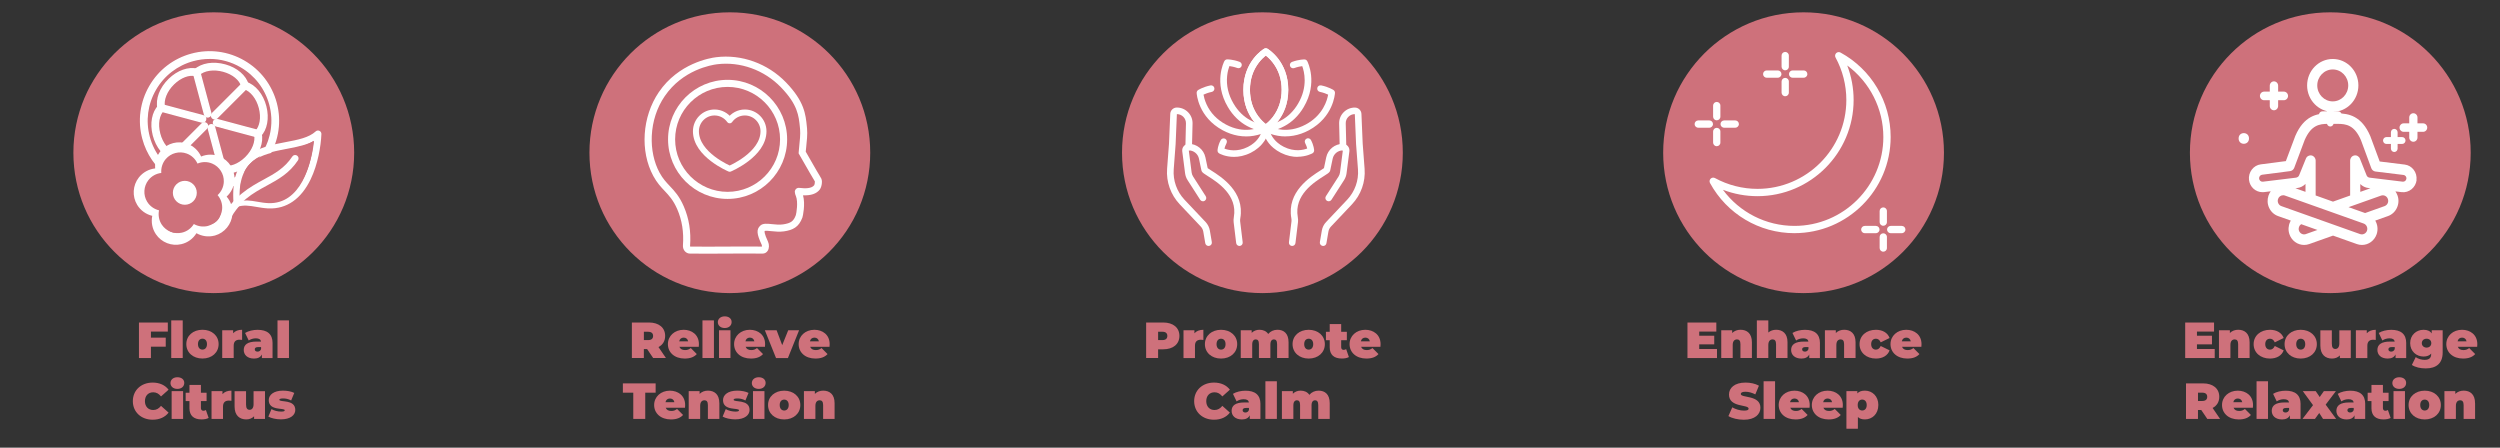 <?xml version="1.0" encoding="UTF-8"?>
<svg id="Layer_1" data-name="Layer 1" xmlns="http://www.w3.org/2000/svg" viewBox="0 0 837.66 150">
  <rect x="0" y="0" width="837.66" height="150" fill="#333333" stroke="none"/>
  <defs>
    <style>
      .cls-1 {
        stroke-width: .5px;
      }

      .cls-1, .cls-2, .cls-3 {
        fill: #fff;
      }

      .cls-1, .cls-4, .cls-3 {
        stroke: #fff;
      }

      .cls-1, .cls-3 {
        stroke-miterlimit: 10;
      }

      .cls-5 {
        fill: #ce717b;
      }

      .cls-5, .cls-2 {
        stroke-width: 0px;
      }

      .cls-4 {
        fill: none;
        stroke-linecap: round;
        stroke-linejoin: round;
        stroke-width: 2px;
      }
    </style>
  </defs>
  <g>
    <path class="cls-5" d="m50.57,111.09v2.04h4.96v3.03h-4.96v3.81h-4.01v-11.9h9.67v3.03h-5.66Z"/>
    <path class="cls-5" d="m57.38,107.35h3.84v12.61h-3.84v-12.61Z"/>
    <path class="cls-5" d="m62.43,115.3c0-2.82,2.26-4.81,5.41-4.81s5.41,1.99,5.41,4.81-2.24,4.83-5.41,4.83-5.41-2.01-5.41-4.83Zm6.92,0c0-1.21-.66-1.82-1.51-1.82s-1.51.61-1.51,1.82.66,1.84,1.51,1.84,1.51-.63,1.51-1.84Z"/>
    <path class="cls-5" d="m81.12,110.49v3.4c-.34-.05-.58-.07-.85-.07-1.16,0-1.97.53-1.97,2.01v4.13h-3.84v-9.3h3.66v1c.68-.78,1.72-1.17,3.01-1.17Z"/>
    <path class="cls-5" d="m91.32,114.97v5h-3.57v-1.22c-.44.93-1.33,1.39-2.63,1.39-2.28,0-3.45-1.29-3.45-2.89,0-1.8,1.36-2.8,4.25-2.8h1.55c-.12-.71-.66-1.09-1.75-1.09-.83,0-1.77.27-2.38.73l-1.22-2.53c1.09-.68,2.74-1.05,4.18-1.05,3.2,0,5.03,1.38,5.03,4.47Zm-3.84,1.97v-.65h-.95c-.82,0-1.17.27-1.17.78,0,.42.34.75.92.75.53,0,1-.27,1.21-.88Z"/>
    <path class="cls-5" d="m92.98,107.35h3.84v12.61h-3.84v-12.61Z"/>
    <path class="cls-5" d="m44.51,134.41c0-3.66,2.8-6.22,6.63-6.22,2.33,0,4.17.85,5.34,2.38l-2.53,2.26c-.7-.88-1.53-1.39-2.6-1.39-1.67,0-2.79,1.16-2.79,2.97s1.12,2.97,2.79,2.97c1.07,0,1.9-.51,2.6-1.39l2.53,2.26c-1.17,1.53-3.01,2.38-5.34,2.38-3.82,0-6.63-2.57-6.63-6.22Z"/>
    <path class="cls-5" d="m57.12,128.36c0-1.1.9-1.96,2.31-1.96s2.31.78,2.31,1.89c0,1.17-.9,2.02-2.31,2.02s-2.31-.85-2.31-1.96Zm.39,2.7h3.84v9.3h-3.84v-9.3Z"/>
    <path class="cls-5" d="m69.9,140.04c-.59.34-1.46.49-2.36.49-2.57,0-4.06-1.21-4.06-3.77v-2.38h-1.27v-2.8h1.27v-2.6h3.84v2.6h1.9v2.8h-1.9v2.35c0,.58.34.9.8.9.31,0,.61-.08.87-.25l.92,2.67Z"/>
    <path class="cls-5" d="m77.54,130.89v3.4c-.34-.05-.58-.07-.85-.07-1.16,0-1.97.53-1.97,2.01v4.13h-3.84v-9.3h3.66v1c.68-.78,1.72-1.17,3.01-1.17Z"/>
    <path class="cls-5" d="m88.79,131.06v9.3h-3.65v-.88c-.7.71-1.63,1.05-2.63,1.05-2.23,0-3.91-1.31-3.91-4.33v-5.13h3.84v4.47c0,1.33.46,1.77,1.21,1.77.66,0,1.31-.49,1.31-1.87v-4.37h3.84Z"/>
    <path class="cls-5" d="m89.91,139.61l1.05-2.53c.88.53,2.14.83,3.25.83.94,0,1.19-.17,1.19-.44,0-.95-5.35.32-5.35-3.4,0-1.75,1.63-3.18,4.76-3.18,1.36,0,2.8.25,3.79.76l-1.05,2.53c-.95-.53-1.9-.68-2.69-.68-.99,0-1.26.22-1.26.44,0,.97,5.34-.29,5.34,3.43,0,1.68-1.58,3.14-4.81,3.14-1.6,0-3.26-.37-4.22-.92Z"/>
  </g>
  <g>
    <circle class="cls-5" cx="71.63" cy="51.17" r="47.04"/>
    <g>
      <g>
        <path class="cls-1" d="m70.21,63.55c-10.18,0-19.53-6.81-22.29-17.1-1.6-5.95-.78-12.17,2.3-17.51,3.08-5.34,8.06-9.15,14.01-10.75,5.95-1.6,12.17-.78,17.51,2.3,5.34,3.08,9.15,8.06,10.75,14.01,3.29,12.29-4.03,24.96-16.31,28.25-1.99.53-3.99.79-5.97.79Zm.03-44.05c-1.82,0-3.65.24-5.46.72-5.41,1.45-9.93,4.92-12.73,9.77-2.8,4.85-3.55,10.5-2.1,15.91,2.99,11.17,14.51,17.82,25.69,14.83,11.17-2.99,17.82-14.52,14.83-25.69h0c-1.45-5.41-4.92-9.93-9.77-12.73-3.23-1.87-6.82-2.82-10.45-2.82Z"/>
        <path class="cls-1" d="m54.02,37.19c-.48,0-.91-.33-1.02-.81-.72-3.13.69-6.88,3.68-9.79,2.88-2.81,6.5-4.09,9.46-3.33.56.14.9.71.76,1.28-.14.56-.72.9-1.28.76-2.25-.58-5.11.5-7.47,2.8-2.43,2.37-3.64,5.44-3.1,7.82.13.56-.22,1.13-.79,1.26-.08.02-.16.03-.24.03Z"/>
        <path class="cls-1" d="m82.07,29.67c-.46,0-.88-.3-1.01-.77-.63-2.23-2.98-4.18-6.16-5.07-3.26-.92-6.53-.44-8.32,1.23-.42.39-1.09.37-1.48-.05-.39-.42-.37-1.09.05-1.48,2.35-2.18,6.3-2.84,10.32-1.71,3.87,1.09,6.79,3.59,7.61,6.53.16.56-.17,1.14-.73,1.29-.09.03-.19.04-.28.04Z"/>
        <path class="cls-1" d="m86.42,45.87c-.26,0-.53-.1-.73-.3-.41-.41-.42-1.07-.02-1.48,1.62-1.66,2.13-4.67,1.31-7.87-.84-3.29-2.89-5.87-5.22-6.59-.55-.17-.86-.76-.69-1.31.17-.55.76-.87,1.31-.69,3.07.94,5.61,4.04,6.64,8.08.99,3.9.28,7.67-1.85,9.85-.21.21-.48.32-.75.32Z"/>
        <path class="cls-1" d="m76.04,57.92c-.6,0-1.19-.07-1.75-.21-.56-.14-.9-.71-.76-1.28.14-.56.72-.9,1.28-.76,2.25.58,5.11-.5,7.47-2.8,2.43-2.37,3.64-5.44,3.1-7.82-.13-.57.22-1.13.79-1.26.56-.13,1.13.22,1.26.79.72,3.13-.69,6.88-3.68,9.79-2.33,2.27-5.15,3.54-7.7,3.54Z"/>
        <path class="cls-1" d="m68.77,59.7c-1.24,0-2.53-.18-3.83-.54-3.87-1.09-6.79-3.59-7.61-6.53-.16-.56.17-1.14.73-1.29.56-.16,1.14.17,1.29.73.63,2.23,2.98,4.18,6.16,5.07,3.26.92,6.53.44,8.32-1.23.42-.39,1.09-.37,1.48.05.39.42.37,1.09-.05,1.48-1.59,1.48-3.91,2.25-6.49,2.25Z"/>
        <path class="cls-1" d="m58.36,53.39c-.1,0-.21-.01-.31-.05-3.07-.94-5.61-4.04-6.64-8.08-.99-3.9-.28-7.68,1.85-9.85.41-.41,1.07-.42,1.48-.02.41.4.42,1.07.02,1.48-1.62,1.66-2.13,4.67-1.31,7.87.84,3.29,2.89,5.87,5.22,6.59.55.17.86.76.69,1.31-.14.45-.55.74-1,.74Z"/>
        <path class="cls-1" d="m69.58,39.17c-.46,0-.89-.31-1.01-.78l-3.71-13.85c-.15-.56.18-1.13.74-1.28.56-.15,1.13.18,1.28.74l3.71,13.85c.15.56-.18,1.13-.74,1.28-.09.02-.18.04-.27.04Z"/>
        <path class="cls-1" d="m67.85,40.9c-.09,0-.18-.01-.27-.04l-13.85-3.71c-.56-.15-.89-.73-.74-1.28.15-.56.73-.89,1.28-.74l13.85,3.71c.56.15.89.73.74,1.28-.12.47-.55.78-1.01.78Z"/>
        <path class="cls-1" d="m58.35,53.39c-.27,0-.54-.1-.74-.31-.41-.41-.41-1.07,0-1.48l10.13-10.13c.41-.41,1.07-.41,1.48,0s.41,1.07,0,1.48l-10.13,10.13c-.2.2-.47.31-.74.31Z"/>
        <path class="cls-1" d="m74.55,57.74c-.46,0-.89-.31-1.01-.78l-3.71-13.85c-.15-.56.18-1.13.74-1.28.56-.15,1.14.18,1.28.74l3.71,13.85c.15.56-.18,1.13-.74,1.28-.09.02-.18.04-.27.04Z"/>
        <path class="cls-1" d="m86.42,45.87c-.09,0-.18-.01-.27-.04l-13.84-3.71c-.56-.15-.89-.73-.74-1.28.15-.56.73-.89,1.28-.74l13.84,3.71c.56.15.89.73.74,1.28-.12.47-.55.78-1.01.78Z"/>
        <path class="cls-1" d="m71.94,39.8c-.27,0-.54-.1-.74-.31-.41-.41-.41-1.07,0-1.48l10.13-10.13c.41-.41,1.07-.41,1.48,0s.41,1.07,0,1.48l-10.13,10.13c-.2.2-.47.31-.74.31Z"/>
      </g>
      <g>
        <path class="cls-3" d="m75.8,73.93c-.1,0-.2-.03-.29-.08-.31-.17-.42-.57-.24-.88,4.36-7.73,9.61-10.59,14.24-13.11,3.66-1.99,7.12-3.87,9.78-7.89.2-.3.6-.38.89-.18.3.2.38.6.18.89-2.84,4.28-6.44,6.24-10.24,8.31-4.7,2.56-9.55,5.2-13.73,12.61-.12.22-.35.34-.59.33Z"/>
        <path class="cls-3" d="m89.99,69.33h-.07c-1.41-.06-2.7-.29-3.95-.5-1.16-.2-2.26-.39-3.36-.43s-2.08.07-3.02.36c-.19.06-.39.03-.55-.08-.16-.11-.26-.29-.28-.48-1.3-16.61,8.44-18.46,17.03-20.09,4.08-.77,7.93-1.5,10.32-3.71.19-.18.47-.22.71-.11.24.11.38.35.37.61-.16,3.99-1.17,10.02-3.56,14.98-3.09,6.41-7.8,9.69-13.64,9.46Zm-7.33-2.22c1.18.05,2.32.24,3.52.45,1.21.21,2.47.43,3.79.48h.06c11.17.44,15.11-13.33,15.78-21.78-2.6,1.75-6.11,2.42-9.79,3.12-8.31,1.57-16.9,3.2-16.04,17.95.84-.18,1.72-.25,2.67-.22Z"/>
      </g>
      <g>
        <path class="cls-2" d="m71.85,78.95c-2.06.54-4.23.21-6.03-.81-1.11,1.82-2.91,3.18-5.06,3.67-3.24.77-6.68-.58-8.54-3.35-1.23-1.83-1.63-4.06-1.2-6.14-2.07-.49-3.92-1.79-5.06-3.68-1.73-2.85-1.51-6.54.56-9.17,1.36-1.73,3.35-2.8,5.47-3.04-.17-2.12.49-4.28,1.93-5.94,2.18-2.53,5.75-3.46,8.89-2.31,2.07.76,3.7,2.33,4.58,4.27,1.96-.82,4.22-.86,6.25,0,3.08,1.29,5.06,4.4,4.94,7.74-.08,2.2-1.06,4.24-2.64,5.68,1.39,1.61,2.12,3.75,1.93,5.95-.27,3.32-2.62,6.17-5.83,7.09-.06.02-.13.04-.19.05Zm-7.42-6.14c.51-.13,1.06-.06,1.52.21.23.14.44.32.6.53,1.02,1.37,2.76,1.94,4.38,1.48,1.64-.47,2.8-1.87,2.94-3.57.14-1.68-.78-3.29-2.29-4.01-.51-.24-.89-.69-1.05-1.22-.16-.54-.1-1.12.19-1.6.24-.41.63-.74,1.09-.89,1.6-.54,2.71-2.03,2.77-3.71.06-1.71-.91-3.24-2.49-3.9-1.55-.65-3.36-.27-4.51.95-.76.8-2.03.84-2.83.08-.05-.05-.1-.1-.15-.16-.3-.35-.48-.8-.49-1.29-.02-1.68-1.09-3.2-2.67-3.78-1.58-.58-3.38-.11-4.47,1.16-1.1,1.27-1.3,3.12-.5,4.6.43.79.28,1.77-.37,2.4-.56.54-1.36.7-2.07.44-1.59-.46-3.32.1-4.34,1.4-1.04,1.33-1.15,3.18-.28,4.61.87,1.44,2.56,2.2,4.22,1.9,1.03-.19,2.04.45,2.3,1.47.15.57.04,1.19-.3,1.67-.97,1.37-1,3.23-.06,4.62.95,1.42,2.64,2.08,4.3,1.69,1.65-.38,2.89-1.76,3.1-3.42.09-.67.5-1.25,1.11-1.54.12-.06.25-.11.38-.14Z"/>
        <path class="cls-5" d="m69.7,75.7c-1.63.42-3.33.17-4.75-.64-.87,1.43-2.29,2.5-3.99,2.89-2.55.6-5.26-.46-6.73-2.64-.97-1.44-1.28-3.2-.95-4.84-1.63-.39-3.09-1.41-3.99-2.9-1.37-2.25-1.19-5.15.44-7.22,1.07-1.37,2.64-2.21,4.31-2.4-.13-1.67.39-3.37,1.52-4.68,1.71-1.99,4.53-2.73,7-1.82,1.63.59,2.92,1.83,3.61,3.36,1.54-.65,3.33-.68,4.93,0,2.42,1.02,3.99,3.47,3.89,6.1-.06,1.73-.84,3.34-2.08,4.47,1.09,1.27,1.67,2.96,1.52,4.69-.22,2.61-2.06,4.86-4.59,5.58-.05.01-.1.03-.15.04Z"/>
        <circle class="cls-2" cx="61.93" cy="64.6" r="4.01"/>
      </g>
      <path class="cls-5" d="m82.89,67.17c1.13.04,2.22.23,3.37.43,1.16.2,2.36.41,3.63.46h.06c10.68.42,14.46-12.75,15.1-20.84-2.49,1.68-5.84,2.31-9.37,2.98-7.95,1.51-16.17,3.06-15.35,17.18.8-.17,1.65-.24,2.56-.21Z"/>
      <path class="cls-3" d="m74.87,74.68c-.1,0-.2-.03-.29-.08-.31-.17-.42-.57-.24-.88,4.36-7.73,9.61-10.59,14.24-13.11,3.66-1.99,7.12-3.87,9.78-7.89.2-.3.6-.38.89-.18.3.2.38.6.18.89-2.84,4.28-6.44,6.24-10.24,8.31-4.7,2.56-9.55,5.2-13.73,12.61-.12.22-.35.34-.59.33Z"/>
    </g>
  </g>
  <g>
    <path class="cls-5" d="m575.3,116.94v3.03h-9.89v-11.9h9.67v3.03h-5.73v1.39h5.03v2.89h-5.03v1.56h5.95Z"/>
    <path class="cls-5" d="m587,114.66v5.3h-3.84v-4.64c0-1.16-.44-1.6-1.14-1.6-.78,0-1.45.49-1.45,1.87v4.37h-3.84v-9.3h3.66v.92c.73-.73,1.72-1.09,2.8-1.09,2.14,0,3.81,1.24,3.81,4.16Z"/>
    <path class="cls-5" d="m598.93,114.66v5.3h-3.84v-4.64c0-1.16-.44-1.6-1.14-1.6-.78,0-1.45.49-1.45,1.87v4.37h-3.84v-12.61h3.84v4.06c.71-.61,1.62-.92,2.62-.92,2.14,0,3.81,1.24,3.81,4.16Z"/>
    <path class="cls-5" d="m609.79,114.97v5h-3.57v-1.22c-.44.93-1.33,1.39-2.63,1.39-2.28,0-3.45-1.29-3.45-2.89,0-1.8,1.36-2.8,4.25-2.8h1.55c-.12-.71-.66-1.09-1.75-1.09-.83,0-1.77.27-2.38.73l-1.22-2.53c1.09-.68,2.74-1.05,4.18-1.05,3.2,0,5.03,1.38,5.03,4.47Zm-3.84,1.97v-.65h-.95c-.82,0-1.17.27-1.17.78,0,.42.34.75.92.75.53,0,1-.27,1.21-.88Z"/>
    <path class="cls-5" d="m621.73,114.66v5.3h-3.84v-4.64c0-1.16-.44-1.6-1.14-1.6-.78,0-1.45.49-1.45,1.87v4.37h-3.84v-9.3h3.66v.92c.73-.73,1.72-1.09,2.8-1.09,2.14,0,3.81,1.24,3.81,4.16Z"/>
    <path class="cls-5" d="m623.07,115.31c0-2.82,2.28-4.81,5.49-4.81,2.26,0,3.96,1.04,4.57,2.75l-2.97,1.46c-.39-.87-.95-1.22-1.62-1.22-.87,0-1.58.61-1.58,1.82s.71,1.84,1.58,1.84c.66,0,1.22-.36,1.62-1.22l2.97,1.46c-.61,1.72-2.31,2.75-4.57,2.75-3.21,0-5.49-1.99-5.49-4.83Z"/>
    <path class="cls-5" d="m643.77,116.21h-6.46c.27.71.92,1.09,1.87,1.09.85,0,1.33-.22,1.94-.68l2.01,2.02c-.9.99-2.21,1.5-4.06,1.5-3.42,0-5.63-2.06-5.63-4.83s2.26-4.81,5.27-4.81c2.75,0,5.12,1.67,5.12,4.81,0,.27-.03.63-.05.9Zm-6.53-1.85h2.99c-.15-.78-.71-1.24-1.5-1.24s-1.34.46-1.5,1.24Z"/>
    <path class="cls-5" d="m579.13,139.41l1.29-2.92c1.12.66,2.62,1.09,3.93,1.09,1.14,0,1.55-.24,1.55-.65,0-1.5-6.58-.29-6.58-4.73,0-2.21,1.85-4.01,5.54-4.01,1.6,0,3.25.34,4.49,1.04l-1.21,2.91c-1.17-.59-2.28-.88-3.32-.88-1.17,0-1.55.34-1.55.75,0,1.43,6.58.24,6.58,4.62,0,2.18-1.85,4.01-5.54,4.01-1.99,0-3.99-.49-5.18-1.22Z"/>
    <path class="cls-5" d="m590.92,127.75h3.84v12.61h-3.84v-12.61Z"/>
    <path class="cls-5" d="m606.31,136.61h-6.46c.27.71.92,1.09,1.87,1.09.85,0,1.33-.22,1.94-.68l2.01,2.02c-.9.99-2.21,1.5-4.06,1.5-3.42,0-5.63-2.06-5.63-4.83s2.26-4.81,5.27-4.81c2.75,0,5.12,1.67,5.12,4.81,0,.27-.03.63-.05.9Zm-6.53-1.85h2.99c-.15-.78-.71-1.24-1.5-1.24s-1.34.46-1.5,1.24Z"/>
    <path class="cls-5" d="m617.41,136.61h-6.46c.27.71.92,1.09,1.87,1.09.85,0,1.33-.22,1.94-.68l2.01,2.02c-.9.99-2.21,1.5-4.06,1.5-3.42,0-5.63-2.06-5.63-4.83s2.26-4.81,5.27-4.81c2.75,0,5.12,1.67,5.12,4.81,0,.27-.03.63-.05.9Zm-6.53-1.85h2.99c-.15-.78-.71-1.24-1.5-1.24s-1.34.46-1.5,1.24Z"/>
    <path class="cls-5" d="m629.36,135.72c0,2.99-2.06,4.81-4.49,4.81-1.02,0-1.8-.25-2.36-.8v3.93h-3.84v-12.6h3.66v.76c.56-.63,1.39-.93,2.55-.93,2.43,0,4.49,1.84,4.49,4.83Zm-3.89,0c0-1.21-.66-1.84-1.51-1.84s-1.51.63-1.51,1.84.66,1.82,1.51,1.82,1.51-.61,1.51-1.82Z"/>
  </g>
  <g>
    <path class="cls-5" d="m395.18,112.55c0,2.75-2.11,4.49-5.42,4.49h-1.72v2.92h-4.01v-11.9h5.73c3.31,0,5.42,1.73,5.42,4.49Zm-4.05,0c0-.87-.53-1.39-1.63-1.39h-1.46v2.79h1.46c1.1,0,1.63-.53,1.63-1.39Z"/>
    <path class="cls-5" d="m403.21,110.5v3.4c-.34-.05-.58-.07-.85-.07-1.16,0-1.97.53-1.97,2.01v4.13h-3.84v-9.3h3.66v1c.68-.78,1.72-1.17,3.01-1.17Z"/>
    <path class="cls-5" d="m403.72,115.31c0-2.82,2.26-4.81,5.41-4.81s5.41,1.99,5.41,4.81-2.24,4.83-5.41,4.83-5.41-2.01-5.41-4.83Zm6.92,0c0-1.21-.66-1.82-1.51-1.82s-1.51.61-1.51,1.82.66,1.84,1.51,1.84,1.51-.63,1.51-1.84Z"/>
    <path class="cls-5" d="m431.75,114.66v5.3h-3.84v-4.64c0-1.16-.42-1.6-1.04-1.6-.68,0-1.21.46-1.21,1.7v4.54h-3.84v-4.64c0-1.16-.39-1.6-1.04-1.6-.68,0-1.21.46-1.21,1.7v4.54h-3.84v-9.3h3.66v.87c.7-.7,1.61-1.04,2.63-1.04,1.21,0,2.26.44,2.91,1.41.75-.9,1.84-1.41,3.11-1.41,2.11,0,3.71,1.24,3.71,4.16Z"/>
    <path class="cls-5" d="m433.09,115.31c0-2.82,2.26-4.81,5.41-4.81s5.41,1.99,5.41,4.81-2.24,4.83-5.41,4.83-5.41-2.01-5.41-4.83Zm6.92,0c0-1.21-.66-1.82-1.51-1.82s-1.51.61-1.51,1.82.66,1.84,1.51,1.84,1.51-.63,1.51-1.84Z"/>
    <path class="cls-5" d="m451.96,119.64c-.59.34-1.46.49-2.36.49-2.57,0-4.06-1.21-4.06-3.77v-2.38h-1.27v-2.8h1.27v-2.6h3.84v2.6h1.9v2.8h-1.9v2.35c0,.58.34.9.8.9.31,0,.61-.08.87-.25l.92,2.67Z"/>
    <path class="cls-5" d="m462.52,116.21h-6.46c.27.71.92,1.09,1.87,1.09.85,0,1.33-.22,1.94-.68l2.01,2.02c-.9.99-2.21,1.5-4.06,1.5-3.42,0-5.63-2.06-5.63-4.83s2.26-4.81,5.27-4.81c2.75,0,5.12,1.67,5.12,4.81,0,.27-.03.63-.05.9Zm-6.53-1.85h2.99c-.15-.78-.71-1.24-1.5-1.24s-1.34.46-1.5,1.24Z"/>
    <path class="cls-5" d="m400.12,134.41c0-3.66,2.8-6.22,6.63-6.22,2.33,0,4.17.85,5.34,2.38l-2.53,2.26c-.7-.88-1.53-1.39-2.6-1.39-1.67,0-2.79,1.16-2.79,2.97s1.12,2.97,2.79,2.97c1.07,0,1.9-.51,2.6-1.39l2.53,2.26c-1.17,1.53-3.01,2.38-5.34,2.38-3.82,0-6.63-2.57-6.63-6.22Z"/>
    <path class="cls-5" d="m422.32,135.37v5h-3.57v-1.22c-.44.93-1.33,1.39-2.63,1.39-2.28,0-3.45-1.29-3.45-2.89,0-1.8,1.36-2.8,4.25-2.8h1.55c-.12-.71-.66-1.09-1.75-1.09-.83,0-1.77.27-2.38.73l-1.22-2.53c1.09-.68,2.74-1.05,4.18-1.05,3.2,0,5.03,1.38,5.03,4.47Zm-3.84,1.97v-.65h-.95c-.82,0-1.17.27-1.17.78,0,.42.34.75.92.75.53,0,1-.27,1.21-.88Z"/>
    <path class="cls-5" d="m423.99,127.75h3.84v12.61h-3.84v-12.61Z"/>
    <path class="cls-5" d="m445.54,135.06v5.3h-3.84v-4.64c0-1.16-.42-1.6-1.04-1.6-.68,0-1.21.46-1.21,1.7v4.54h-3.84v-4.64c0-1.16-.39-1.6-1.04-1.6-.68,0-1.21.46-1.21,1.7v4.54h-3.84v-9.3h3.66v.87c.7-.7,1.61-1.04,2.63-1.04,1.21,0,2.26.44,2.91,1.41.75-.9,1.84-1.41,3.11-1.41,2.11,0,3.71,1.24,3.71,4.16Z"/>
  </g>
  <g>
    <circle class="cls-5" cx="604.31" cy="51.17" r="47.04"/>
    <g>
      <path class="cls-2" d="m601.26,78.13c-11.8,0-22.64-6.44-28.3-16.81-.26-.48-.17-1.07.21-1.45.38-.38.97-.47,1.45-.21,4.34,2.37,9.27,3.62,14.24,3.62,16.42,0,29.78-13.36,29.78-29.78,0-4.98-1.25-9.9-3.62-14.24-.26-.48-.17-1.07.21-1.45.38-.38.97-.47,1.45-.21,10.37,5.66,16.81,16.5,16.81,28.3,0,17.77-14.46,32.22-32.22,32.22Zm-23.97-14.54c5.57,7.55,14.43,12.1,23.97,12.1,16.42,0,29.78-13.36,29.78-29.78,0-9.53-4.55-18.39-12.1-23.97,1.41,3.67,2.14,7.6,2.14,11.57,0,17.77-14.46,32.22-32.22,32.22-3.96,0-7.89-.73-11.57-2.14Z"/>
      <g>
        <path class="cls-2" d="m598.16,23.56c-.68,0-1.22-.55-1.22-1.22v-3.72c0-.68.55-1.22,1.22-1.22s1.22.55,1.22,1.22v3.72c0,.68-.55,1.22-1.22,1.22Z"/>
        <path class="cls-2" d="m598.16,32.25c-.68,0-1.22-.55-1.22-1.22v-3.72c0-.68.55-1.22,1.22-1.22s1.22.55,1.22,1.22v3.72c0,.68-.55,1.22-1.22,1.22Z"/>
        <path class="cls-2" d="m604.36,26.04h-3.72c-.68,0-1.22-.55-1.22-1.22s.55-1.22,1.22-1.22h3.72c.68,0,1.22.55,1.22,1.22s-.55,1.22-1.22,1.22Z"/>
        <path class="cls-2" d="m595.68,26.04h-3.72c-.68,0-1.22-.55-1.22-1.22s.55-1.22,1.22-1.22h3.72c.68,0,1.22.55,1.22,1.22s-.55,1.22-1.22,1.22Z"/>
      </g>
      <g>
        <path class="cls-2" d="m575.22,40.31c-.68,0-1.22-.55-1.22-1.22v-3.72c0-.68.55-1.22,1.22-1.22s1.22.55,1.22,1.22v3.72c0,.68-.55,1.22-1.22,1.22Z"/>
        <path class="cls-2" d="m575.22,48.99c-.68,0-1.22-.55-1.22-1.22v-3.72c0-.68.55-1.22,1.22-1.22s1.22.55,1.22,1.22v3.72c0,.68-.55,1.22-1.22,1.22Z"/>
        <path class="cls-2" d="m581.42,42.79h-3.72c-.68,0-1.22-.55-1.22-1.22s.55-1.22,1.22-1.22h3.72c.68,0,1.22.55,1.22,1.22s-.55,1.22-1.22,1.22Z"/>
        <path class="cls-2" d="m572.74,42.79h-3.72c-.68,0-1.22-.55-1.22-1.22s.55-1.22,1.22-1.22h3.72c.68,0,1.22.55,1.22,1.22s-.55,1.22-1.22,1.22Z"/>
      </g>
      <g>
        <path class="cls-2" d="m631.02,75.65c-.68,0-1.22-.55-1.22-1.22v-3.72c0-.68.55-1.22,1.22-1.22s1.22.55,1.22,1.22v3.72c0,.68-.55,1.22-1.22,1.22Z"/>
        <path class="cls-2" d="m631.02,84.33c-.68,0-1.22-.55-1.22-1.22v-3.72c0-.68.55-1.22,1.22-1.22s1.22.55,1.22,1.22v3.72c0,.68-.55,1.22-1.22,1.22Z"/>
        <path class="cls-2" d="m637.22,78.13h-3.72c-.68,0-1.22-.55-1.22-1.22s.55-1.22,1.22-1.22h3.72c.68,0,1.22.55,1.22,1.22s-.55,1.22-1.22,1.22Z"/>
        <path class="cls-2" d="m628.54,78.13h-3.72c-.68,0-1.22-.55-1.22-1.22s.55-1.22,1.22-1.22h3.72c.68,0,1.22.55,1.22,1.22s-.55,1.22-1.22,1.22Z"/>
      </g>
    </g>
  </g>
  <g>
    <circle class="cls-5" cx="422.99" cy="51.17" r="47.04"/>
    <g>
      <g>
        <path class="cls-2" d="m424.13,44.02c-.19,0-.39-.05-.56-.15-.28-.17-6.96-4.2-6.96-13.77s6.67-13.61,6.96-13.77c.35-.2.77-.2,1.12,0,.28.17,6.96,4.2,6.96,13.77s-6.67,13.61-6.96,13.77c-.17.1-.37.15-.56.15Zm0-25.4c-.57.43-1.48,1.23-2.39,2.42-1.93,2.54-2.92,5.59-2.92,9.05s.98,6.51,2.92,9.05c.91,1.19,1.82,1.99,2.39,2.42.57-.43,1.48-1.23,2.39-2.42,1.93-2.54,2.92-5.59,2.92-9.05s-.98-6.51-2.92-9.05c-.91-1.19-1.82-1.99-2.39-2.42Z"/>
        <path class="cls-2" d="m424.13,44.02c-.19,0-.39-.05-.56-.15-.28-.17-6.96-4.2-6.96-13.77s6.67-13.61,6.96-13.77c.35-.2.77-.2,1.12,0,.28.17,6.96,4.2,6.96,13.77s-6.67,13.61-6.96,13.77c-.17.1-.37.15-.56.15Zm0-25.4c-.57.43-1.48,1.23-2.39,2.42-1.93,2.54-2.92,5.59-2.92,9.05s.98,6.51,2.92,9.05c.91,1.19,1.82,1.99,2.39,2.42.57-.43,1.48-1.23,2.39-2.42,1.93-2.54,2.92-5.59,2.92-9.05s-.98-6.51-2.92-9.05c-.91-1.19-1.82-1.99-2.39-2.42Z"/>
        <path class="cls-2" d="m413.5,52.57c-2.92,0-4.88-1.09-5-1.17-.36-.21-.57-.59-.55-1,0-.16.09-1.63,1.07-3.45.29-.54.96-.74,1.49-.45.54.29.74.96.45,1.49-.38.71-.58,1.35-.69,1.81,1.28.49,4.26,1.22,7.83-.56.77-.39,1.47-.84,2.06-1.35,0,0,.01-.01.02-.02.46-.38.86-.79,1.19-1.22.01-.01.02-.03.03-.04.14-.16.28-.35.41-.56.06-.09.12-.17.15-.23.02-.03.04-.06.05-.09.07-.1.14-.23.22-.4,0,0,0-.02.01-.02.02-.04.04-.07.05-.11.01-.03.02-.05.03-.08.62-1.25.68-2.25.68-2.26.03-.61.55-1.08,1.15-1.05.61.03,1.08.55,1.05,1.16,0,.14-.09,1.45-.89,3.1-.03.08-.07.15-.1.21-.12.25-.24.46-.36.65-.07.12-.14.23-.21.33-.18.27-.36.53-.56.75-.43.56-.94,1.08-1.52,1.55-.73.62-1.57,1.18-2.5,1.64-2.06,1.03-3.98,1.37-5.59,1.37Z"/>
        <path class="cls-2" d="m434.76,52.57c-1.62,0-3.53-.34-5.59-1.37-.93-.47-1.77-1.02-2.5-1.64-.56-.46-1.07-.98-1.51-1.54-.25-.31-.43-.55-.57-.79-.07-.1-.14-.21-.2-.33-.15-.24-.27-.45-.37-.65-.01-.03-.03-.05-.04-.08v-.03s-.04-.05-.05-.07c-.8-1.67-.89-2.98-.89-3.12-.03-.61.44-1.13,1.05-1.15.61-.03,1.13.44,1.15,1.05,0,0,.06.98.66,2.23.03.06.06.11.08.15l.02.04s0,.02.01.02c.06.12.14.26.25.43.01.02.03.04.04.06.03.06.09.14.14.22,0,.01.01.02.02.03.1.16.23.34.43.58,0,0,0,0,.01.01.34.44.74.84,1.19,1.21,0,0,.01.01.02.02.59.51,1.29.96,2.06,1.35,3.57,1.78,6.55,1.05,7.83.56-.11-.46-.31-1.1-.69-1.81-.29-.54-.08-1.21.45-1.49.54-.29,1.21-.08,1.49.45.97,1.83,1.06,3.29,1.07,3.45.02.41-.2.8-.55,1-.12.07-2.08,1.16-5,1.17Zm-10.8-6.4s0,0,0,0c0,0,0,0,0,0Z"/>
        <path class="cls-2" d="m424.16,44.02h-.07s-.02,0-.03,0c-.72-.02-3.29-.2-6.21-1.8-1.23-.66-2.4-1.52-3.45-2.54-1.15-1.11-2.13-2.37-2.99-3.83-4.83-8.17-1.33-15.08-1.17-15.37.19-.36.56-.59.96-.59.07,0,1.82-.02,4.15.83.57.21.87.84.66,1.41-.21.57-.84.87-1.41.66-1.12-.4-2.07-.57-2.67-.65-.25.67-.61,1.82-.76,3.31-.33,3.19.4,6.31,2.15,9.27.76,1.3,1.62,2.4,2.62,3.37.91.88,1.91,1.61,2.97,2.18,2.53,1.39,4.75,1.52,5.2,1.54h.05c.61,0,1.1.49,1.1,1.1s-.49,1.1-1.1,1.1Z"/>
        <path class="cls-2" d="m417.57,45.71c-.91,0-1.82-.08-2.73-.24-1.75-.31-3.47-.92-5.12-1.8-8.25-4.42-8.75-12.19-8.76-12.52-.02-.4.17-.77.51-.99.06-.04,1.61-1.02,4.11-1.54.6-.12,1.18.26,1.31.86.12.6-.26,1.18-.86,1.31-1.24.26-2.2.65-2.78.92.12.7.4,1.89,1.02,3.25,1.32,2.89,3.51,5.16,6.49,6.76,1.45.78,2.95,1.31,4.46,1.58,1.14.2,2.28.25,3.4.16.74-.06,1.48-.19,2.18-.37.98-.25,1.9-.61,2.72-1.07,0,0,.01,0,.02-.01.43-.3,1.03-.26,1.41.12.43.43.43,1.13,0,1.56h-.01c-.06.08-.14.13-.21.18-.01,0-.03.02-.04.02-.01,0-.03.02-.04.03h-.02c-1,.57-2.1,1.01-3.28,1.31-.82.21-1.67.35-2.54.43-.41.03-.82.05-1.23.05Z"/>
        <path class="cls-2" d="m424.16,44.02h-.07c-.61,0-1.1-.49-1.1-1.1s.49-1.1,1.1-1.1h.05c.45-.01,2.67-.14,5.19-1.53,1.07-.57,2.07-1.31,2.98-2.19,1.01-.97,1.86-2.07,2.62-3.36,3.41-5.78,2.05-10.84,1.4-12.58-.6.07-1.55.24-2.67.65-.57.21-1.21-.09-1.41-.66-.21-.57.09-1.21.66-1.41,2.33-.84,4.07-.83,4.15-.83.41,0,.78.23.96.59.15.29,3.65,7.2-1.18,15.37-.86,1.47-1.84,2.72-2.99,3.83-1.05,1.02-2.22,1.88-3.46,2.54-2.91,1.6-5.49,1.78-6.2,1.8,0,0-.02,0-.03,0Z"/>
        <path class="cls-2" d="m430.69,45.71c-.41,0-.81-.02-1.21-.05-.87-.08-1.73-.22-2.55-.43-1.79-.46-2.98-1.12-3.31-1.31-.01,0-.02-.01-.03-.02-.03-.02-.06-.03-.09-.05-.31-.2-.51-.54-.51-.93,0-.61.49-1.1,1.1-1.1.23,0,.45.07.64.2,0,0,0,0,.01,0,.01,0,.02.01.03.02.26.15,1.23.68,2.69,1.05.7.18,1.44.3,2.18.37,1.1.09,2.24.03,3.37-.16,1.52-.27,3.03-.8,4.49-1.58,5.83-3.12,7.2-8.2,7.51-10.01-.57-.27-1.53-.67-2.78-.93-.6-.12-.98-.71-.86-1.31.12-.6.71-.98,1.31-.86,2.5.52,4.05,1.5,4.11,1.54.33.21.53.59.51.99-.02.33-.51,8.1-8.76,12.52-1.66.89-3.39,1.49-5.14,1.8-.91.16-1.82.24-2.72.24Z"/>
      </g>
      <g>
        <path class="cls-2" d="m415.29,82.41c-.55,0-1.03-.41-1.09-.97l-.85-7c-.06-.53-.04-1.09.07-1.71,1.3-7.39-5.5-11.69-8.77-13.76-1.09-.69-1.64-1.04-1.93-1.47-.08-.12-.13-.25-.16-.38l-.83-3.96c-.34-1.6-1.77-2.77-3.41-2.77l.95,7.39c.06.48.23.96.5,1.37l4.23,6.59c.33.51.18,1.2-.33,1.53-.51.33-1.2.18-1.53-.33l-4.23-6.59c-.44-.68-.72-1.47-.83-2.28l-.95-7.39c-.08-.63.11-1.26.53-1.74.42-.48,1.02-.75,1.66-.75,2.68,0,5.02,1.9,5.57,4.52l.76,3.63c.25.19.73.49,1.17.77,3.39,2.14,11.32,7.16,9.76,16.01-.07.4-.09.75-.05,1.06l.85,7c.07.61-.36,1.16-.96,1.23-.05,0-.09,0-.13,0Zm-10.78-26.19h0s0,0,0,0Z"/>
        <path class="cls-2" d="m404.93,82.41c-.53,0-.99-.38-1.09-.92l-.66-3.87c-.11-.65-.41-1.24-.86-1.72l-7.05-7.46c-3.01-3.19-4.55-7.51-4.22-11.86l.64-8.47.42-9.96c.05-1.19,1.02-2.12,2.21-2.12,1.43,0,2.77.56,3.77,1.59,1,1.02,1.53,2.38,1.49,3.8l-.19,7.88c-.01.61-.52,1.09-1.13,1.08-.61-.01-1.09-.52-1.08-1.13l.19-7.88c.02-.83-.29-1.62-.86-2.21s-1.35-.92-2.18-.92l-.42,9.98s0,.02,0,.04l-.64,8.49c-.28,3.73,1.04,7.44,3.63,10.18l7.05,7.46c.75.79,1.24,1.78,1.43,2.86l.66,3.87c.1.6-.3,1.17-.9,1.27-.06.01-.13.02-.19.02Z"/>
      </g>
      <g>
        <path class="cls-2" d="m432.97,82.41s-.09,0-.13,0c-.61-.07-1.04-.62-.96-1.23l.85-7c.04-.31.02-.66-.05-1.06-1.56-8.85,6.38-13.86,9.76-16.01.44-.28.92-.58,1.17-.77l.76-3.63c.55-2.62,2.89-4.52,5.57-4.52.63,0,1.24.27,1.66.75.42.48.61,1.11.53,1.74l-.95,7.39c-.1.81-.39,1.59-.83,2.28l-4.23,6.59c-.33.51-1.01.66-1.53.33-.51-.33-.66-1.01-.33-1.53l4.23-6.59c.26-.41.43-.88.5-1.37l.95-7.39c-1.64,0-3.07,1.16-3.41,2.77l-.83,3.96c-.03.14-.08.26-.16.38-.29.44-.84.78-1.93,1.47-3.27,2.07-10.07,6.36-8.77,13.76.11.62.13,1.17.07,1.71l-.85,7c-.07.56-.54.97-1.09.97Z"/>
        <path class="cls-2" d="m443.33,82.41c-.06,0-.12,0-.19-.02-.6-.1-1-.67-.9-1.27l.66-3.87c.18-1.08.68-2.07,1.43-2.86l7.05-7.46c2.59-2.74,3.91-6.45,3.63-10.18l-.64-8.49s0-.02,0-.04l-.42-9.98c-.83,0-1.6.33-2.18.92s-.89,1.38-.86,2.21l.19,7.89c.01.61-.47,1.12-1.08,1.13-.61.01-1.12-.47-1.13-1.08l-.19-7.88c-.04-1.43.49-2.78,1.49-3.8,1-1.02,2.34-1.59,3.77-1.59,1.19,0,2.16.93,2.21,2.12l.42,9.96.64,8.47c.33,4.35-1.21,8.67-4.22,11.86l-7.05,7.46c-.45.48-.75,1.07-.86,1.72l-.66,3.87c-.09.54-.56.92-1.09.92Z"/>
      </g>
    </g>
  </g>
  <g>
    <path class="cls-5" d="m216.82,116.97h-1.09v2.99h-4.01v-11.9h5.73c3.31,0,5.42,1.73,5.42,4.49,0,1.72-.82,3.01-2.24,3.74l2.5,3.67h-4.28l-2.02-2.99Zm.38-5.81h-1.46v2.79h1.46c1.1,0,1.63-.53,1.63-1.39s-.53-1.39-1.63-1.39Z"/>
    <path class="cls-5" d="m234.11,116.21h-6.46c.27.71.92,1.09,1.87,1.09.85,0,1.33-.22,1.94-.68l2.01,2.02c-.9.99-2.21,1.5-4.06,1.5-3.42,0-5.62-2.06-5.62-4.83s2.26-4.81,5.27-4.81c2.75,0,5.12,1.67,5.12,4.81,0,.27-.03.63-.05.9Zm-6.53-1.85h2.99c-.15-.78-.71-1.24-1.5-1.24s-1.34.46-1.5,1.24Z"/>
    <path class="cls-5" d="m235.37,107.35h3.84v12.61h-3.84v-12.61Z"/>
    <path class="cls-5" d="m240.52,107.96c0-1.1.9-1.96,2.31-1.96s2.31.78,2.31,1.89c0,1.17-.9,2.02-2.31,2.02s-2.31-.85-2.31-1.96Zm.39,2.7h3.84v9.3h-3.84v-9.3Z"/>
    <path class="cls-5" d="m256.3,116.21h-6.46c.27.71.92,1.09,1.87,1.09.85,0,1.33-.22,1.94-.68l2.01,2.02c-.9.99-2.21,1.5-4.06,1.5-3.42,0-5.63-2.06-5.63-4.83s2.26-4.81,5.27-4.81c2.75,0,5.12,1.67,5.12,4.81,0,.27-.04.63-.05.9Zm-6.53-1.85h2.99c-.15-.78-.71-1.24-1.5-1.24s-1.34.46-1.49,1.24Z"/>
    <path class="cls-5" d="m267.74,110.67l-3.74,9.3h-3.98l-3.74-9.3h3.94l1.87,4.98,2.01-4.98h3.64Z"/>
    <path class="cls-5" d="m277.92,116.21h-6.46c.27.71.92,1.09,1.87,1.09.85,0,1.33-.22,1.94-.68l2.01,2.02c-.9.99-2.21,1.5-4.06,1.5-3.42,0-5.62-2.06-5.62-4.83s2.26-4.81,5.27-4.81c2.75,0,5.12,1.67,5.12,4.81,0,.27-.03.63-.05.9Zm-6.53-1.85h2.99c-.15-.78-.71-1.24-1.5-1.24s-1.34.46-1.5,1.24Z"/>
    <path class="cls-5" d="m212.18,131.57h-3.48v-3.11h10.98v3.11h-3.48v8.79h-4.01v-8.79Z"/>
    <path class="cls-5" d="m229.51,136.61h-6.46c.27.71.92,1.09,1.87,1.09.85,0,1.33-.22,1.94-.68l2.01,2.02c-.9.99-2.21,1.5-4.06,1.5-3.42,0-5.63-2.06-5.63-4.83s2.26-4.81,5.27-4.81c2.75,0,5.12,1.67,5.12,4.81,0,.27-.04.63-.05.9Zm-6.53-1.85h2.99c-.15-.78-.71-1.24-1.5-1.24s-1.34.46-1.49,1.24Z"/>
    <path class="cls-5" d="m241.03,135.06v5.3h-3.84v-4.64c0-1.16-.44-1.6-1.14-1.6-.78,0-1.45.49-1.45,1.87v4.37h-3.84v-9.3h3.65v.92c.73-.73,1.72-1.09,2.8-1.09,2.14,0,3.81,1.24,3.81,4.16Z"/>
    <path class="cls-5" d="m242.12,139.61l1.05-2.53c.88.53,2.14.83,3.25.83.94,0,1.19-.17,1.19-.44,0-.95-5.35.32-5.35-3.4,0-1.75,1.63-3.18,4.76-3.18,1.36,0,2.81.25,3.79.76l-1.05,2.53c-.95-.53-1.9-.68-2.69-.68-.99,0-1.26.22-1.26.44,0,.97,5.34-.29,5.34,3.43,0,1.68-1.58,3.14-4.81,3.14-1.6,0-3.26-.37-4.21-.92Z"/>
    <path class="cls-5" d="m251.91,128.36c0-1.1.9-1.96,2.31-1.96s2.31.78,2.31,1.89c0,1.17-.9,2.02-2.31,2.02s-2.31-.85-2.31-1.96Zm.39,2.7h3.84v9.3h-3.84v-9.3Z"/>
    <path class="cls-5" d="m257.35,135.71c0-2.82,2.26-4.81,5.4-4.81s5.41,1.99,5.41,4.81-2.24,4.83-5.41,4.83-5.4-2.01-5.4-4.83Zm6.92,0c0-1.21-.66-1.82-1.51-1.82s-1.51.61-1.51,1.82.66,1.84,1.51,1.84,1.51-.63,1.51-1.84Z"/>
    <path class="cls-5" d="m279.64,135.06v5.3h-3.84v-4.64c0-1.16-.44-1.6-1.14-1.6-.78,0-1.45.49-1.45,1.87v4.37h-3.84v-9.3h3.66v.92c.73-.73,1.72-1.09,2.8-1.09,2.14,0,3.81,1.24,3.81,4.16Z"/>
  </g>
  <g>
    <circle class="cls-5" cx="244.54" cy="51.17" r="47.04"/>
    <path class="cls-4" d="m249.56,37.69c-2.09,0-3.94,1.04-5.07,2.63-1.13-1.59-2.98-2.63-5.07-2.63-3.45,0-6.24,2.81-6.24,6.29,0,7.86,11.32,12.57,11.32,12.57,0,0,11.32-4.72,11.32-12.57,0-3.47-2.8-6.29-6.24-6.29Z"/>
    <g>
      <path class="cls-2" d="m275.4,60.97c0,.94-.31,2.01-.74,2.56-1.08,1.39-2.96,2.03-5.6,1.91.84,2.95-.06,7.05-.2,7.43-1.2,3.28-3.24,4.21-6.16,4.65-1.47.22-3.03.06-4.28-.07-.76-.08-1.8-.19-2.13-.09-.04.04-.09.09-.1.11-.02.06-.19.64,1.14,3.51.46.99.42,2.25-.11,3.06-.39.6-1.02.94-1.73.93-3.99-.05-8.13-.02-12.13,0-4.01.02-8.15.05-12.17,0h0c-.65,0-1.25-.28-1.69-.75-.48-.52-.73-1.26-.67-2.01.32-4.45-.31-8.42-1.92-12.13-1.32-3.04-2.73-4.53-4.22-6.12-1.26-1.33-2.56-2.71-3.79-4.99-4.52-8.31-3.76-19.87,1.85-28.1,6.59-9.68,17.15-11.45,19.19-11.7,8.51-1.06,17.25,2.08,23.39,8.41,6.19,6.39,6.61,10.69,7.02,14.85.02.21.04.42.06.63.19,1.84-.09,4.46-.3,6.38-.06.53-.11,1.01-.14,1.37.63,1.09,1.17,2.04,1.71,2.99.6,1.04,1.19,2.09,1.9,3.31h0c.51.76,1.63,2.78,1.64,2.79.12.3.18.67.18,1.06Zm-9.1,3.37c0-.26.06-.52.21-.77.23-.37.6-.59,1.04-.63.15-.01.27,0,.52.03,1.68.21,3.86.23,4.73-.9.14-.22.28-.98.24-1.27-.22-.39-1.13-1.94-1.38-2.34l-.03-.03-.08-.14c-.7-1.22-1.3-2.27-1.9-3.31-.59-1.04-1.19-2.08-1.89-3.29l-.17-.3.02-.35c.02-.44.09-1.09.17-1.84.19-1.81.46-4.3.3-5.89-.02-.21-.04-.43-.06-.64-.38-3.93-.75-7.64-6.36-13.43-5.62-5.8-13.62-8.68-21.4-7.71-1.87.23-11.51,1.85-17.53,10.69-2.62,3.84-4.12,8.44-4.34,13.29-.21,4.49.72,8.88,2.61,12.35,1.09,2,2.23,3.21,3.44,4.49,1.57,1.66,3.19,3.38,4.67,6.8,1.77,4.07,2.46,8.41,2.11,13.24,0,.11.02.19.05.23,3.99.05,8.12.02,12.11,0,3.93-.02,7.98-.05,11.92,0,.02-.17,0-.42-.09-.63-1.7-3.66-1.8-5.15-.44-6.41.86-.8,2.22-.66,3.93-.48,1.17.12,2.51.26,3.68.08,2.61-.39,3.53-1.06,4.28-3.1.2-.68.83-4.39.02-6.39l-.02-.04c-.17-.41-.33-.86-.33-1.3Zm-35.09,19.45v-1.18s.01,0,.01,0v1.18Z"/>
      <path class="cls-2" d="m263.74,46.7c0,11-8.95,19.95-19.95,19.95s-19.95-8.95-19.95-19.95,8.95-19.95,19.95-19.95,19.95,8.95,19.95,19.95Zm-37.53,0c0,9.69,7.89,17.58,17.58,17.58s17.58-7.89,17.58-17.58-7.89-17.58-17.58-17.58-17.58,7.89-17.58,17.58Z"/>
    </g>
  </g>
  <g>
    <circle class="cls-5" cx="780.8" cy="51.17" r="47.04"/>
    <g>
      <path class="cls-2" d="m809.68,60.3c.29-2.54-1.48-4.86-3.94-5.16l-8.39-1.03-3.15-8.51s-.02-.06-.04-.09c-2.88-6.62-7.14-7.52-10.93-7.52h-3.21c-3.79,0-8.06.89-10.93,7.52-.01.03-.02.06-.03.08l-3.15,8.39-8.4,1.09c-1.2.15-2.27.77-3.02,1.77-.74.98-1.07,2.2-.93,3.43.27,2.35,2.19,4.12,4.51,4.12.17,0,.34,0,.51-.02l2.26-.27c-.32.44-.58.93-.76,1.47-.45,1.36-.37,2.81.24,4.1.61,1.29,1.67,2.26,2.99,2.73l4.26,1.51c-.08.14-.16.29-.23.44-.61,1.29-.7,2.75-.24,4.1.72,2.17,2.7,3.62,4.93,3.62.58,0,1.15-.1,1.7-.29l7.99-2.84,7.99,2.84c.55.2,1.12.29,1.7.29,2.22,0,4.2-1.46,4.93-3.62.52-1.57.3-3.22-.48-4.54l4.26-1.51c1.32-.47,2.38-1.44,2.99-2.73.61-1.29.7-2.75.24-4.1-.18-.53-.43-1.01-.73-1.44l2.07.25c2.5.3,4.74-1.55,5.03-4.07Zm-37.19,3.98l-3.39-1.2.57-.07c1.09-.13,2.09-.64,2.82-1.38v2.66Zm.11,14.16c-.94.33-1.99-.21-2.3-1.16-.28-.82.05-1.71.73-2.17l5.46,1.94-3.88,1.38Zm20.5-1.16c-.32.95-1.37,1.49-2.3,1.16l-26.39-9.38c-.46-.16-.83-.5-1.04-.95-.21-.45-.24-.95-.08-1.43.25-.75.94-1.26,1.71-1.26.2,0,.4.03.59.1l26.39,9.38c.94.34,1.45,1.4,1.12,2.37Zm6.92-9.17c-.21.45-.58.78-1.04.95l-6.52,2.32-5.55-1.97,10.89-3.87c.95-.33,1.98.18,2.3,1.16.16.47.13.98-.08,1.43Zm-9.17-3.82v-2.62c.72.72,1.67,1.2,2.69,1.33l.7.09-3.39,1.2Zm15.45-4.42c-.07.62-.63,1.08-1.25,1l-11.11-1.35c-.42-.05-.81-.35-.97-.74l-2.25-5.64c-.31-.77-1.11-1.22-1.9-1.05-.8.16-1.37.88-1.37,1.72v11.7l-5.75,2.05-5.81-2.07v-11.68c0-.83-.57-1.55-1.36-1.72-.79-.16-1.59.27-1.9,1.04l-2.31,5.68c-.13.35-.59.66-1.04.72l-11.08,1.35s-.08,0-.15,0c-.55,0-1.03-.45-1.1-1.02-.04-.31.05-.62.24-.87.18-.24.44-.4.74-.44l9.42-1.22c.62-.08,1.15-.51,1.37-1.11l3.5-9.32c2.18-4.99,4.94-5.4,7.81-5.4h3.21c2.87,0,5.63.41,7.81,5.4l3.49,9.45c.23.61.76,1.04,1.39,1.12l9.41,1.15c.6.07,1.04.64.97,1.27Z"/>
      <path class="cls-2" d="m781.62,37.48c4.74,0,8.59-3.97,8.59-8.86s-3.86-8.86-8.59-8.86-8.59,3.97-8.59,8.86,3.86,8.86,8.59,8.86Zm0-14.21c2.86,0,5.19,2.4,5.19,5.35s-2.33,5.35-5.19,5.35-5.19-2.4-5.19-5.35,2.33-5.35,5.19-5.35Z"/>
    </g>
    <ellipse class="cls-2" cx="751.82" cy="46.39" rx="1.74" ry="1.79"/>
    <path class="cls-2" d="m760.52,28.7v2h-1.9c-.77,0-1.4.65-1.4,1.44s.63,1.44,1.4,1.44h1.9v1.93c0,.79.63,1.44,1.4,1.44s1.4-.65,1.4-1.44v-1.93h1.92c.77,0,1.4-.65,1.4-1.44s-.63-1.44-1.4-1.44h-1.92v-2c0-.79-.63-1.44-1.4-1.44s-1.4.65-1.4,1.44Z"/>
    <path class="cls-2" d="m807.25,39.36v1.97h-1.87c-.76,0-1.38.64-1.38,1.42s.62,1.42,1.38,1.42h1.87v1.91c0,.78.62,1.42,1.38,1.42s1.38-.64,1.38-1.42v-1.91h1.89c.76,0,1.38-.64,1.38-1.42s-.62-1.42-1.38-1.42h-1.89v-1.97c0-.78-.62-1.42-1.38-1.42s-1.38.64-1.38,1.42Z"/>
  </g>
  <g>
    <path class="cls-5" d="m742.07,116.94v3.03h-9.89v-11.9h9.67v3.03h-5.73v1.39h5.03v2.89h-5.03v1.56h5.95Z"/>
    <path class="cls-5" d="m753.76,114.66v5.3h-3.84v-4.64c0-1.16-.44-1.6-1.14-1.6-.78,0-1.45.49-1.45,1.87v4.37h-3.84v-9.3h3.66v.92c.73-.73,1.72-1.09,2.8-1.09,2.14,0,3.81,1.24,3.81,4.16Z"/>
    <path class="cls-5" d="m755.11,115.31c0-2.82,2.28-4.81,5.49-4.81,2.26,0,3.96,1.04,4.57,2.75l-2.97,1.46c-.39-.87-.95-1.22-1.62-1.22-.87,0-1.58.61-1.58,1.82s.71,1.84,1.58,1.84c.66,0,1.22-.36,1.62-1.22l2.97,1.46c-.61,1.72-2.31,2.75-4.57,2.75-3.21,0-5.49-1.99-5.49-4.83Z"/>
    <path class="cls-5" d="m765.48,115.31c0-2.82,2.26-4.81,5.4-4.81s5.41,1.99,5.41,4.81-2.24,4.83-5.41,4.83-5.4-2.01-5.4-4.83Zm6.92,0c0-1.21-.66-1.82-1.51-1.82s-1.51.61-1.51,1.82.66,1.84,1.51,1.84,1.51-.63,1.51-1.84Z"/>
    <path class="cls-5" d="m787.66,110.67v9.3h-3.65v-.88c-.7.71-1.63,1.05-2.63,1.05-2.23,0-3.91-1.31-3.91-4.33v-5.13h3.84v4.47c0,1.33.46,1.77,1.21,1.77.66,0,1.31-.49,1.31-1.87v-4.37h3.84Z"/>
    <path class="cls-5" d="m796.03,110.5v3.4c-.34-.05-.58-.07-.85-.07-1.15,0-1.97.53-1.97,2.01v4.13h-3.84v-9.3h3.65v1c.68-.78,1.72-1.17,3.01-1.17Z"/>
    <path class="cls-5" d="m806.23,114.97v5h-3.57v-1.22c-.44.93-1.33,1.39-2.63,1.39-2.28,0-3.45-1.29-3.45-2.89,0-1.8,1.36-2.8,4.25-2.8h1.55c-.12-.71-.66-1.09-1.75-1.09-.83,0-1.77.27-2.38.73l-1.22-2.53c1.09-.68,2.74-1.05,4.18-1.05,3.2,0,5.03,1.38,5.03,4.47Zm-3.84,1.97v-.65h-.95c-.82,0-1.17.27-1.17.78,0,.42.34.75.92.75.53,0,1-.27,1.21-.88Z"/>
    <path class="cls-5" d="m818.45,110.67v7.45c0,3.6-2.11,5.32-5.66,5.32-1.84,0-3.5-.39-4.66-1.16l1.29-2.62c.73.56,1.97.92,2.97.92,1.58,0,2.21-.7,2.21-1.94v-.17c-.58.66-1.43.99-2.57.99-2.36,0-4.47-1.73-4.47-4.49s2.11-4.47,4.47-4.47c1.28,0,2.18.39,2.75,1.22v-1.05h3.65Zm-3.81,4.3c0-.9-.68-1.48-1.58-1.48s-1.6.58-1.6,1.48.7,1.5,1.6,1.5,1.58-.59,1.58-1.5Z"/>
    <path class="cls-5" d="m829.99,116.21h-6.46c.27.71.92,1.09,1.87,1.09.85,0,1.33-.22,1.94-.68l2.01,2.02c-.9.99-2.21,1.5-4.06,1.5-3.42,0-5.62-2.06-5.62-4.83s2.26-4.81,5.27-4.81c2.75,0,5.12,1.67,5.12,4.81,0,.27-.03.63-.05.9Zm-6.53-1.85h2.99c-.15-.78-.71-1.24-1.5-1.24s-1.34.46-1.5,1.24Z"/>
    <path class="cls-5" d="m737.55,137.37h-1.09v2.99h-4.01v-11.9h5.73c3.31,0,5.42,1.73,5.42,4.49,0,1.72-.82,3.01-2.24,3.74l2.5,3.67h-4.28l-2.02-2.99Zm.38-5.81h-1.46v2.79h1.46c1.1,0,1.63-.53,1.63-1.39s-.53-1.39-1.63-1.39Z"/>
    <path class="cls-5" d="m754.84,136.61h-6.46c.27.71.92,1.09,1.87,1.09.85,0,1.33-.22,1.94-.68l2.01,2.02c-.9.99-2.21,1.5-4.06,1.5-3.42,0-5.62-2.06-5.62-4.83s2.26-4.81,5.27-4.81c2.75,0,5.12,1.67,5.12,4.81,0,.27-.03.63-.05.9Zm-6.53-1.85h2.99c-.15-.78-.71-1.24-1.5-1.24s-1.34.46-1.5,1.24Z"/>
    <path class="cls-5" d="m756.09,127.75h3.84v12.61h-3.84v-12.61Z"/>
    <path class="cls-5" d="m770.83,135.37v5h-3.57v-1.22c-.44.93-1.33,1.39-2.63,1.39-2.28,0-3.45-1.29-3.45-2.89,0-1.8,1.36-2.8,4.25-2.8h1.55c-.12-.71-.66-1.09-1.75-1.09-.83,0-1.77.27-2.38.73l-1.22-2.53c1.09-.68,2.74-1.05,4.18-1.05,3.2,0,5.03,1.38,5.03,4.47Zm-3.84,1.97v-.65h-.95c-.82,0-1.17.27-1.17.78,0,.42.34.75.92.75.53,0,1-.27,1.21-.88Z"/>
    <path class="cls-5" d="m778.36,140.36l-1.27-1.99-1.43,1.99h-4.17l3.52-4.61-3.42-4.69h4.33l1.33,1.97,1.39-1.97h4.03l-3.42,4.52,3.5,4.78h-4.4Z"/>
    <path class="cls-5" d="m792.49,135.37v5h-3.57v-1.22c-.44.93-1.33,1.39-2.63,1.39-2.28,0-3.45-1.29-3.45-2.89,0-1.8,1.36-2.8,4.25-2.8h1.55c-.12-.71-.66-1.09-1.75-1.09-.83,0-1.77.27-2.38.73l-1.22-2.53c1.09-.68,2.74-1.05,4.18-1.05,3.2,0,5.03,1.38,5.03,4.47Zm-3.84,1.97v-.65h-.95c-.82,0-1.17.27-1.17.78,0,.42.34.75.92.75.53,0,1-.27,1.21-.88Z"/>
    <path class="cls-5" d="m801.01,140.04c-.59.34-1.46.49-2.36.49-2.57,0-4.06-1.21-4.06-3.77v-2.38h-1.27v-2.8h1.27v-2.6h3.84v2.6h1.9v2.8h-1.9v2.35c0,.58.34.9.8.9.31,0,.61-.08.87-.26l.92,2.67Z"/>
    <path class="cls-5" d="m801.59,128.36c0-1.1.9-1.96,2.31-1.96s2.31.78,2.31,1.89c0,1.17-.9,2.02-2.31,2.02s-2.31-.85-2.31-1.96Zm.39,2.7h3.84v9.3h-3.84v-9.3Z"/>
    <path class="cls-5" d="m807.03,135.71c0-2.82,2.26-4.81,5.41-4.81s5.4,1.99,5.4,4.81-2.24,4.83-5.4,4.83-5.41-2.01-5.41-4.83Zm6.92,0c0-1.21-.66-1.82-1.51-1.82s-1.51.61-1.51,1.82.66,1.84,1.51,1.84,1.51-.63,1.51-1.84Z"/>
    <path class="cls-5" d="m829.31,135.06v5.3h-3.84v-4.64c0-1.16-.44-1.6-1.14-1.6-.78,0-1.45.49-1.45,1.87v4.37h-3.84v-9.3h3.65v.92c.73-.73,1.72-1.09,2.8-1.09,2.14,0,3.81,1.24,3.81,4.16Z"/>
  </g>
  <ellipse class="cls-2" cx="780.8" cy="38.34" rx="1.41" ry="1.45"/>
  <path class="cls-2" d="m779.66,35.69v1.62h-1.54c-.62,0-1.13.53-1.13,1.17s.51,1.17,1.13,1.17h1.54v1.57c0,.64.51,1.17,1.13,1.17s1.13-.53,1.13-1.17v-1.57h1.55c.62,0,1.13-.53,1.13-1.17s-.51-1.17-1.13-1.17h-1.55v-1.62c0-.64-.51-1.17-1.13-1.17s-1.13.53-1.13,1.17Z"/>
  <path class="cls-2" d="m801.11,44.33v1.6h-1.52c-.61,0-1.12.52-1.12,1.15s.5,1.15,1.12,1.15h1.52v1.55c0,.63.5,1.15,1.12,1.15s1.12-.52,1.12-1.15v-1.55h1.53c.61,0,1.12-.52,1.12-1.15s-.5-1.15-1.12-1.15h-1.53v-1.6c0-.63-.5-1.15-1.12-1.15s-1.12.52-1.12,1.15Z"/>
</svg>